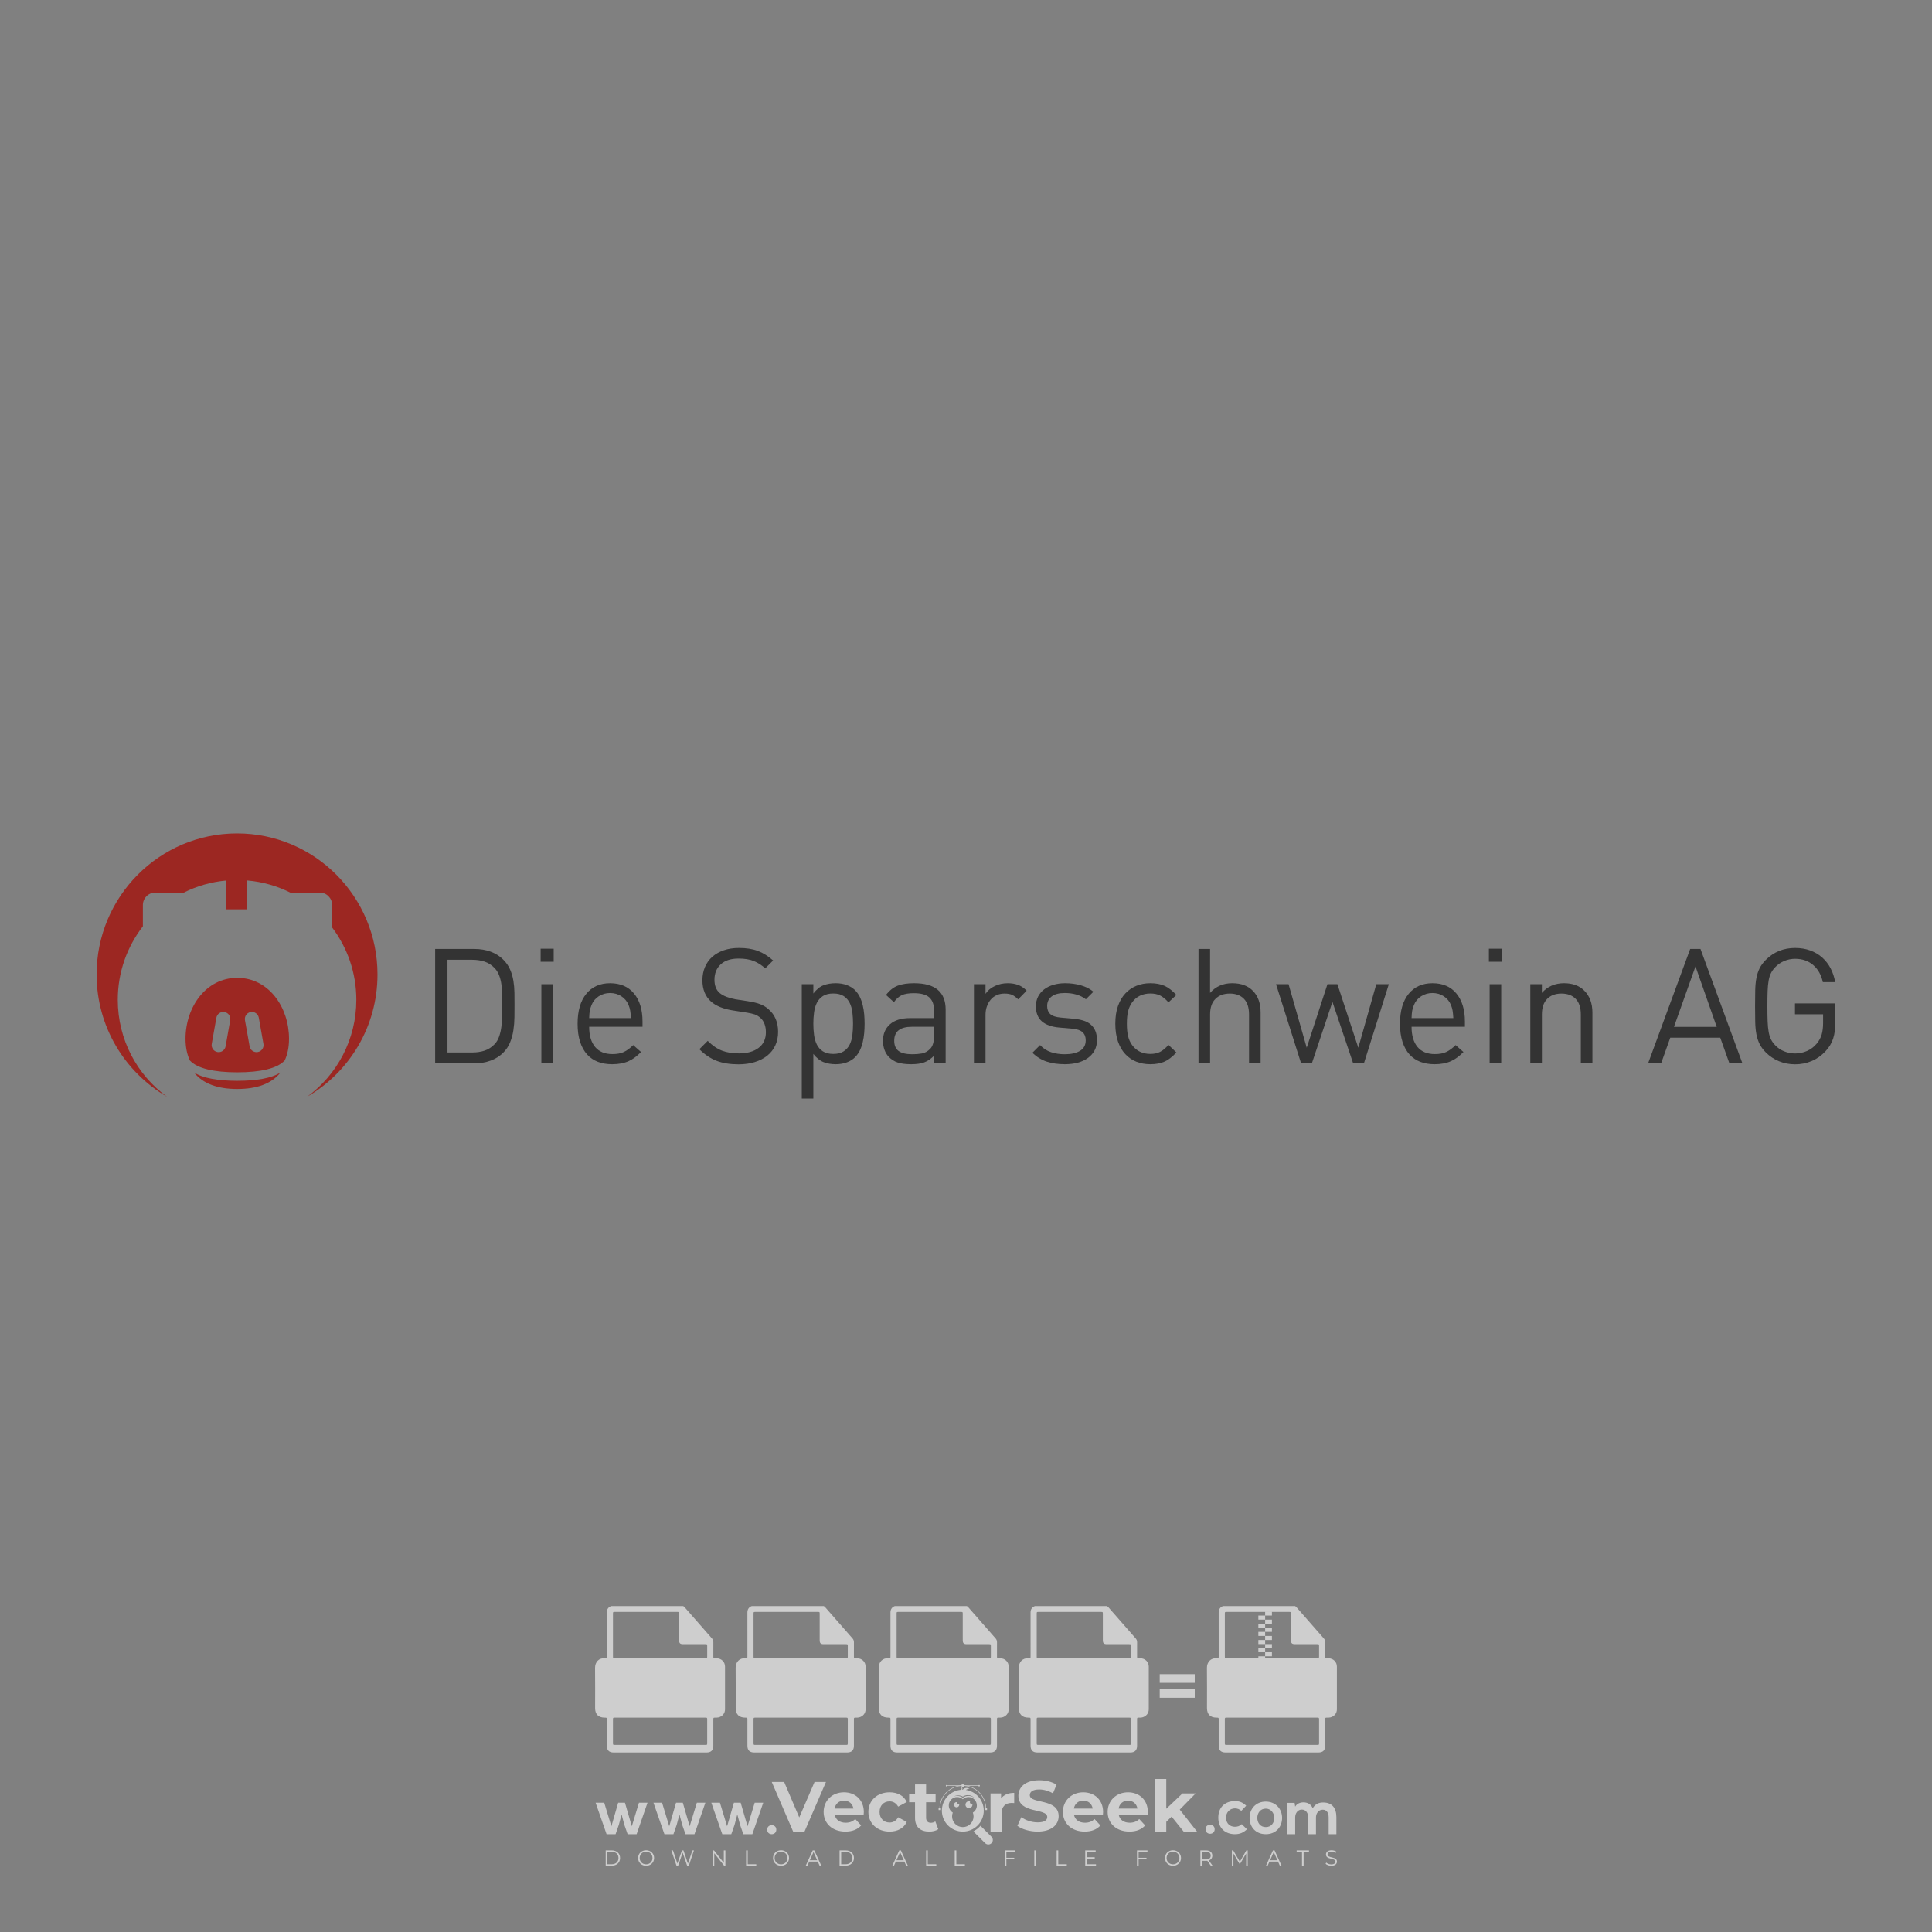 <?xml version="1.0" encoding="iso-8859-1"?>
<!-- Generator: Adobe Illustrator 27.0.0, SVG Export Plug-In . SVG Version: 6.00 Build 0)  -->
<svg version="1.1" id="Layer_1" xmlns="http://www.w3.org/2000/svg" xmlns:xlink="http://www.w3.org/1999/xlink" x="0px" y="0px"
	 viewBox="0 0 500 500" style="enable-background:new 0 0 500 500;" xml:space="preserve">
<rect x="0" y="0" width="500" height="500" fill="#808080" stroke="none"/>
<g id="watermark_1_">
	<g>
		<g id="watermark" style="opacity:0.61;">
			<g>
				<g>
					<g>
						<g>
							<polygon style="fill:#FFFFFF;" points="213.765,461.172 208.204,474.017 205.268,474.017 199.726,461.172 202.938,461.172 
								206.846,470.347 210.81,461.172 							"/>
						</g>
						<g>
							<path style="fill:#FFFFFF;" d="M223.507,469.741h-7.469c0.275,1.23,1.321,1.982,2.826,1.982c1.046,0,1.798-0.312,2.477-0.954
								l1.523,1.651c-0.917,1.046-2.294,1.597-4.074,1.597c-3.413,0-5.634-2.147-5.634-5.083c0-2.954,2.257-5.083,5.267-5.083
								c2.899,0,5.138,1.945,5.138,5.12C223.562,469.191,223.526,469.503,223.507,469.741 M216.002,468.071h4.863
								c-0.202-1.248-1.138-2.055-2.422-2.055C217.139,466.016,216.204,466.805,216.002,468.071"/>
						</g>
						<g>
							<path style="fill:#FFFFFF;" d="M224.735,468.934c0-2.973,2.294-5.083,5.505-5.083c2.074,0,3.707,0.899,4.423,2.514
								l-2.22,1.193c-0.532-0.936-1.321-1.358-2.221-1.358c-1.45,0-2.587,1.009-2.587,2.734c0,1.725,1.138,2.734,2.587,2.734
								c0.899,0,1.688-0.404,2.221-1.358l2.22,1.211c-0.716,1.578-2.349,2.495-4.423,2.495
								C227.029,474.017,224.735,471.907,224.735,468.934"/>
						</g>
						<g>
							<path style="fill:#FFFFFF;" d="M242.828,473.393c-0.587,0.422-1.45,0.624-2.331,0.624c-2.33,0-3.688-1.193-3.688-3.542
								v-4.055h-1.523v-2.202h1.523v-2.404h2.863v2.404h2.459v2.202h-2.459v4.019c0,0.844,0.458,1.303,1.229,1.303
								c0.422,0,0.844-0.128,1.156-0.367L242.828,473.393z"/>
						</g>
					</g>
					<g>
						<path style="fill:#FFFFFF;" d="M262.474,463.997v2.643c-0.238-0.018-0.422-0.037-0.642-0.037
							c-1.578,0-2.624,0.862-2.624,2.753v4.661h-2.863v-9.873h2.734v1.303C259.776,464.493,260.951,463.997,262.474,463.997"/>
					</g>
					<g>
						<path style="fill:#FFFFFF;" d="M263.299,472.53l1.009-2.239c1.083,0.789,2.697,1.339,4.239,1.339
							c1.762,0,2.477-0.587,2.477-1.376c0-2.404-7.469-0.752-7.469-5.524c0-2.184,1.762-4,5.413-4c1.615,0,3.267,0.385,4.459,1.138
							l-0.918,2.257c-1.193-0.679-2.422-1.009-3.56-1.009c-1.761,0-2.44,0.66-2.44,1.468c0,2.367,7.468,0.734,7.468,5.45
							c0,2.147-1.78,3.982-5.45,3.982C266.492,474.017,264.437,473.411,263.299,472.53"/>
					</g>
					<g>
						<path style="fill:#FFFFFF;" d="M285.428,469.741h-7.469c0.275,1.23,1.321,1.982,2.826,1.982c1.046,0,1.798-0.312,2.477-0.954
							l1.523,1.651c-0.918,1.046-2.294,1.597-4.074,1.597c-3.413,0-5.634-2.147-5.634-5.083c0-2.954,2.257-5.083,5.267-5.083
							c2.9,0,5.138,1.945,5.138,5.12C285.484,469.191,285.447,469.503,285.428,469.741 M277.923,468.071h4.863
							c-0.202-1.248-1.138-2.055-2.422-2.055C279.061,466.016,278.125,466.805,277.923,468.071"/>
					</g>
					<g>
						<path style="fill:#FFFFFF;" d="M297.007,469.741h-7.469c0.275,1.23,1.321,1.982,2.826,1.982c1.046,0,1.798-0.312,2.477-0.954
							l1.523,1.651c-0.918,1.046-2.294,1.597-4.074,1.597c-3.413,0-5.634-2.147-5.634-5.083c0-2.954,2.257-5.083,5.267-5.083
							c2.899,0,5.138,1.945,5.138,5.12C297.062,469.191,297.025,469.503,297.007,469.741 M289.501,468.071h4.863
							c-0.202-1.248-1.138-2.055-2.422-2.055C290.639,466.016,289.703,466.805,289.501,468.071"/>
					</g>
					<g>
						<polygon style="fill:#FFFFFF;" points="303.208,470.145 301.831,471.503 301.831,474.017 298.969,474.017 298.969,460.401 
							301.831,460.401 301.831,468.108 306.016,464.144 309.429,464.144 305.318,468.328 309.796,474.017 306.327,474.017 						"/>
					</g>
					<g>
						<path style="fill:#FFFFFF;" d="M256.601,475.359L256.601,475.359l-2.86-2.86c-0.435,0.508-0.953,0.943-1.534,1.284
							c-0.092,0.069-0.186,0.136-0.283,0.199l3.027,3.027c0.456,0.456,1.195,0.456,1.65,0
							C257.057,476.554,257.057,475.815,256.601,475.359"/>
					</g>
					<g>
						<path style="fill:#FFFFFF;" d="M249.984,463.244c0.221-0.173,0.495-0.281,0.797-0.281c0.042,0,0.083,0.002,0.124,0.006
							c-0.214-0.156-0.478-0.249-0.764-0.249c-0.395,0-0.744,0.18-0.981,0.458c-0.051,0-0.1,0.006-0.151,0.008
							c0.039-0.077,0.064-0.162,0.064-0.255c0-0.234-0.143-0.434-0.346-0.519c0.087,0.126,0.138,0.279,0.138,0.445
							c0,0.122-0.031,0.237-0.081,0.341c-2.811,0.201-5.03,2.539-5.03,5.4c0,2.993,2.426,5.42,5.42,5.42
							c2.993,0,5.42-2.426,5.42-5.42C254.595,465.879,252.593,463.635,249.984,463.244 M247.983,464.656
							c0.435,0,0.844,0.112,1.199,0.309c0.374-0.245,0.82-0.387,1.299-0.387c0.711,0,1.348,0.312,1.784,0.806
							c-0.435-0.379-1.004-0.61-1.627-0.61c-0.449,0-0.87,0.12-1.234,0.329c-0.079,0.046-0.156,0.096-0.229,0.15
							c-0.065-0.048-0.133-0.093-0.204-0.134c-0.369-0.219-0.8-0.344-1.26-0.344c-0.3,0-0.588,0.054-0.854,0.152
							C247.196,464.754,247.578,464.656,247.983,464.656 M251.772,469.098c0.115,0.305,0.181,0.634,0.181,0.979
							c0,1.534-1.244,2.777-2.778,2.777c-1.534,0-2.777-1.243-2.777-2.777c0-0.345,0.066-0.674,0.181-0.979
							c-0.62-0.382-1.035-1.064-1.035-1.846c0-1.197,0.971-2.168,2.168-2.168c0.565,0,1.078,0.218,1.463,0.572
							c0.386-0.354,0.899-0.572,1.464-0.572c1.197,0,2.168,0.971,2.168,2.168C252.807,468.034,252.392,468.716,251.772,469.098"/>
					</g>
					<g>
						<path style="fill:#FFFFFF;" d="M251.666,467.061c0,0.497-0.404,0.901-0.901,0.901c-0.497,0-0.901-0.404-0.901-0.901
							s0.404-0.901,0.901-0.901c0.101,0,0.197,0.017,0.287,0.047c-0.03,0.062-0.045,0.132-0.045,0.204
							c0,0.273,0.221,0.494,0.494,0.494c0.05,0,0.099-0.008,0.146-0.022C251.66,466.941,251.666,467,251.666,467.061"/>
					</g>
					<g>
						<path style="fill:#FFFFFF;" d="M248.255,467.061c0,0.376-0.305,0.681-0.681,0.681c-0.376,0-0.681-0.305-0.681-0.681
							s0.305-0.681,0.681-0.681c0.076,0,0.149,0.013,0.217,0.035c-0.023,0.047-0.034,0.1-0.034,0.155
							c0,0.206,0.167,0.374,0.374,0.374c0.038,0,0.075-0.006,0.11-0.017C248.25,466.97,248.255,467.015,248.255,467.061"/>
					</g>
					<g>
						<g>
							<g>
								<rect x="242.908" y="467.83" style="fill:#FFFFFF;" width="0.616" height="0.616"/>
							</g>
							<g>
								<rect x="254.827" y="467.83" style="fill:#FFFFFF;" width="0.616" height="0.616"/>
							</g>
							<g>
								<path style="fill:#FFFFFF;" d="M255.205,468.082h-0.14c0-3.248-2.642-5.89-5.89-5.89c-3.248,0-5.89,2.642-5.89,5.89h-0.14
									c0-1.611,0.627-3.125,1.766-4.264c1.139-1.139,2.653-1.766,4.264-1.766c1.611,0,3.125,0.627,4.264,1.766
									C254.578,464.957,255.205,466.471,255.205,468.082"/>
							</g>
						</g>
						<g>
							<rect x="248.868" y="461.814" style="fill:#FFFFFF;" width="0.616" height="0.616"/>
						</g>
						<g>
							<rect x="244.95" y="462.052" style="fill:#FFFFFF;" width="8.45" height="0.14"/>
						</g>
						<g>
							<path style="fill:#FFFFFF;" d="M245.174,462.15c0,0.108-0.088,0.196-0.196,0.196c-0.108,0-0.196-0.088-0.196-0.196
								c0-0.108,0.088-0.196,0.196-0.196C245.086,461.954,245.174,462.042,245.174,462.15"/>
						</g>
						<g>
							<path style="fill:#FFFFFF;" d="M253.596,462.15c0,0.108-0.088,0.196-0.196,0.196c-0.108,0-0.196-0.088-0.196-0.196
								c0-0.108,0.088-0.196,0.196-0.196C253.509,461.954,253.596,462.042,253.596,462.15"/>
						</g>
					</g>
				</g>
				<g>
					<path style="fill:#FFFFFF;" d="M314.356,473.409c0,1.559-2.364,1.559-2.364,0C311.993,471.851,314.356,471.851,314.356,473.409
						z"/>
				</g>
				<g>
					<g>
						<g>
							<path style="fill:#FFFFFF;" d="M161.739,466.549l1.772,6.088l1.855-6.088h2.215l-2.823,8.14h-2.33l-0.837-2.396l-0.722-2.708
								l-0.722,2.708l-0.837,2.396h-2.33l-2.839-8.14h2.231l1.855,6.088l1.756-6.088H161.739z"/>
						</g>
						<g>
							<path style="fill:#FFFFFF;" d="M176.713,466.549l1.772,6.088l1.855-6.088h2.215l-2.823,8.14h-2.33l-0.837-2.396l-0.722-2.708
								l-0.722,2.708l-0.837,2.396h-2.33l-2.839-8.14h2.231l1.855,6.088l1.756-6.088H176.713z"/>
						</g>
						<g>
							<path style="fill:#FFFFFF;" d="M191.687,466.549l1.772,6.088l1.855-6.088h2.215l-2.823,8.14h-2.33l-0.837-2.396l-0.722-2.708
								l-0.722,2.708l-0.837,2.396h-2.33l-2.839-8.14h2.231l1.855,6.088l1.756-6.088H191.687z"/>
						</g>
					</g>
					<g>
						<path style="fill:#FFFFFF;" d="M200.908,473.52c0,1.559-2.364,1.559-2.364,0C198.545,471.962,200.908,471.962,200.908,473.52z
							"/>
					</g>
					<g>
						<path style="fill:#FFFFFF;" d="M322.71,473.409c-0.935,0.919-1.919,1.28-3.117,1.28c-2.346,0-4.3-1.411-4.3-4.282
							s1.953-4.284,4.3-4.284c1.149,0,2.035,0.329,2.921,1.199l-1.264,1.329c-0.476-0.428-1.066-0.64-1.623-0.64
							c-1.346,0-2.33,0.985-2.33,2.396c0,1.542,1.05,2.362,2.297,2.362c0.64,0,1.28-0.18,1.772-0.672L322.71,473.409z"/>
					</g>
					<g>
						<path style="fill:#FFFFFF;" d="M331.805,470.472c0,2.33-1.591,4.217-4.217,4.217c-2.626,0-4.201-1.887-4.201-4.217
							c0-2.314,1.609-4.217,4.185-4.217C330.149,466.255,331.805,468.158,331.805,470.472z M325.389,470.472
							c0,1.231,0.739,2.38,2.199,2.38c1.46,0,2.199-1.149,2.199-2.38c0-1.215-0.854-2.396-2.199-2.396
							C326.144,468.077,325.389,469.258,325.389,470.472z"/>
					</g>
					<g>
						<path style="fill:#FFFFFF;" d="M338.572,474.689v-4.332c0-1.068-0.559-2.035-1.658-2.035c-1.082,0-1.722,0.967-1.722,2.035
							v4.332h-2.003v-8.107h1.855l0.148,0.985c0.426-0.82,1.362-1.116,2.133-1.116c0.969,0,1.937,0.394,2.396,1.51
							c0.723-1.149,1.658-1.478,2.708-1.478c2.297,0,3.43,1.412,3.43,3.84v4.365h-2.003v-4.365c0-1.066-0.442-1.97-1.526-1.97
							c-1.082,0-1.756,0.935-1.756,2.003v4.332H338.572z"/>
					</g>
				</g>
			</g>
		</g>
		<g style="opacity:0.61;">
			<g>
				<g>
					<path style="fill:#FFFFFF;" d="M345.988,431.299c-0.006-1.224-0.959-2.121-2.189-2.14c-0.924-0.014-0.832,0.12-0.834-0.867
						c-0.003-1.097-0.007-2.194,0.003-3.292c0.003-0.379-0.112-0.691-0.362-0.976c-2.342-2.668-4.678-5.342-7.019-8.011
						c-0.12-0.137-0.275-0.244-0.414-0.366c-6.214,0-12.427,0-18.641,0c-0.794,0.293-1.14,0.868-1.138,1.709
						c0.01,3.748,0.004,7.496,0.004,11.243c0,0.556-0.003,0.589-0.55,0.551c-1.497-0.102-2.516,0.986-2.497,2.492
						c0.044,3.476,0.013,6.953,0.014,10.429c0.001,1.58,0.867,2.443,2.45,2.449c0.582,0.002,0.582,0.002,0.582,0.6
						c0,2.219-0.001,4.438,0.001,6.657c0.001,1.192,0.58,1.771,1.768,1.771c8.013,0.001,16.027,0.001,24.04,0
						c1.168,0,1.755-0.583,1.757-1.745c0.002-2.256,0-4.512,0.001-6.768c0-0.512,0.002-0.511,0.52-0.515
						c0.271-0.002,0.541,0.008,0.809-0.058c0.996-0.246,1.69-1.044,1.694-2.069C346.003,438.696,346.005,434.997,345.988,431.299z
						 M317.537,417.162c5.337,0,10.674,0,16.01,0c0.548,0,0.554,0.007,0.554,0.561c0.001,2.243-0.001,4.486,0.001,6.73
						c0.001,0.811,0.249,1.059,1.06,1.059c1.91,0.001,3.821,0,5.731,0.001c0.458,0,0.479,0.021,0.481,0.483
						c0.003,0.887,0.002,1.775,0,2.662c-0.001,0.477-0.024,0.498-0.504,0.499c-3.895,0.001-7.79,0-11.684,0
						c-3.882,0-7.765,0-11.647,0c-0.55,0-0.552-0.001-0.552-0.561c-0.001-3.624-0.001-7.247,0-10.871
						C316.987,417.166,316.991,417.162,317.537,417.162z M340.822,451.579c-3.883,0.001-7.766,0-11.65,0c-3.871,0-7.742,0-11.613,0
						c-0.572,0-0.574-0.002-0.574-0.579c-0.001-1.997-0.001-3.994,0.001-5.991c0-0.464,0.023-0.486,0.478-0.487
						c7.803-0.001,15.607-0.001,23.41,0c0.478,0,0.499,0.02,0.499,0.503c0.002,1.997,0.001,3.994,0,5.991
						C341.375,451.574,341.37,451.579,340.822,451.579z"/>
				</g>
				<g>
					<g>
						<rect x="327.418" y="417.053" style="fill:#FFFFFF;" width="1.757" height="1.054"/>
					</g>
					<g>
						<rect x="325.662" y="418.107" style="fill:#FFFFFF;" width="1.757" height="1.054"/>
					</g>
					<g>
						<rect x="327.418" y="419.161" style="fill:#FFFFFF;" width="1.757" height="1.054"/>
					</g>
					<g>
						<rect x="325.662" y="420.215" style="fill:#FFFFFF;" width="1.757" height="1.054"/>
					</g>
					<g>
						<rect x="327.418" y="421.269" style="fill:#FFFFFF;" width="1.757" height="1.054"/>
					</g>
					<g>
						<rect x="325.662" y="422.323" style="fill:#FFFFFF;" width="1.757" height="1.054"/>
					</g>
					<g>
						<rect x="327.418" y="423.378" style="fill:#FFFFFF;" width="1.757" height="1.054"/>
					</g>
					<g>
						<rect x="325.662" y="424.432" style="fill:#FFFFFF;" width="1.757" height="1.054"/>
					</g>
					<g>
						<rect x="327.418" y="425.486" style="fill:#FFFFFF;" width="1.757" height="1.054"/>
					</g>
					<g>
						<rect x="325.662" y="426.54" style="fill:#FFFFFF;" width="1.757" height="1.054"/>
					</g>
					<g>
						<rect x="327.418" y="427.594" style="fill:#FFFFFF;" width="1.757" height="1.054"/>
					</g>
					<g>
						<rect x="325.662" y="428.648" style="fill:#FFFFFF;" width="1.757" height="1.054"/>
					</g>
				</g>
			</g>
			<g>
				<path style="fill:#FFFFFF;" d="M187.637,431.299c-0.006-1.224-0.959-2.121-2.189-2.14c-0.924-0.014-0.832,0.12-0.834-0.867
					c-0.003-1.097-0.007-2.194,0.003-3.292c0.003-0.379-0.112-0.691-0.362-0.976c-2.342-2.668-4.678-5.342-7.019-8.011
					c-0.12-0.137-0.275-0.244-0.414-0.366c-6.214,0-12.427,0-18.641,0c-0.794,0.293-1.14,0.868-1.138,1.709
					c0.01,3.748,0.004,7.496,0.004,11.243c0,0.556-0.003,0.589-0.55,0.551c-1.497-0.102-2.516,0.986-2.497,2.492
					c0.044,3.476,0.013,6.953,0.014,10.429c0.001,1.58,0.867,2.443,2.45,2.449c0.582,0.002,0.582,0.002,0.582,0.6
					c0,2.219-0.001,4.438,0.001,6.657c0.001,1.192,0.58,1.771,1.768,1.771c8.013,0.001,16.027,0.001,24.04,0
					c1.168,0,1.755-0.583,1.757-1.745c0.002-2.256,0-4.512,0.001-6.768c0-0.512,0.002-0.511,0.52-0.515
					c0.271-0.002,0.541,0.008,0.809-0.058c0.996-0.246,1.69-1.044,1.694-2.069C187.652,438.696,187.655,434.997,187.637,431.299z
					 M159.187,417.162c5.337,0,10.674,0,16.01,0c0.548,0,0.554,0.007,0.554,0.561c0.001,2.243-0.001,4.486,0.001,6.73
					c0.001,0.811,0.249,1.059,1.06,1.059c1.91,0.001,3.821,0,5.731,0.001c0.458,0,0.479,0.021,0.481,0.483
					c0.003,0.887,0.002,1.775,0,2.662c-0.001,0.477-0.024,0.498-0.504,0.499c-3.895,0.001-7.79,0-11.684,0
					c-3.882,0-7.765,0-11.647,0c-0.55,0-0.552-0.001-0.552-0.561c-0.001-3.624-0.001-7.247,0-10.871
					C158.636,417.166,158.64,417.162,159.187,417.162z M182.472,451.579c-3.883,0.001-7.766,0-11.65,0c-3.871,0-7.742,0-11.613,0
					c-0.572,0-0.574-0.002-0.574-0.579c-0.001-1.997-0.001-3.994,0.001-5.991c0-0.464,0.023-0.486,0.478-0.487
					c7.803-0.001,15.607-0.001,23.41,0c0.478,0,0.499,0.02,0.499,0.503c0.002,1.997,0.001,3.994,0,5.991
					C183.024,451.574,183.019,451.579,182.472,451.579z"/>
			</g>
			<g>
				<path style="fill:#FFFFFF;" d="M159.779,440.669v-7.897h2.779c0.375,0,0.726,0.061,1.053,0.182
					c0.327,0.121,0.612,0.292,0.855,0.513c0.242,0.221,0.434,0.483,0.573,0.789c0.14,0.305,0.21,0.642,0.21,1.009
					c0,0.375-0.07,0.715-0.21,1.02c-0.14,0.305-0.331,0.568-0.573,0.789c-0.243,0.221-0.528,0.392-0.855,0.513
					c-0.327,0.121-0.678,0.182-1.053,0.182h-1.29v2.901H159.779z M162.58,436.356c0.39,0,0.684-0.111,0.882-0.331
					c0.199-0.22,0.298-0.474,0.298-0.761c0-0.14-0.024-0.276-0.072-0.408c-0.048-0.132-0.121-0.248-0.221-0.347
					c-0.099-0.099-0.223-0.178-0.37-0.237c-0.147-0.059-0.32-0.089-0.518-0.089h-1.312v2.173H162.58z"/>
				<path style="fill:#FFFFFF;" d="M166.308,432.771h1.731l3.177,5.294h0.088l-0.088-1.522v-3.772h1.478v7.897h-1.566l-3.353-5.592
					h-0.088l0.088,1.522v4.07h-1.467V432.771z"/>
				<path style="fill:#FFFFFF;" d="M177.922,436.334h3.872c0.022,0.089,0.04,0.195,0.055,0.32c0.014,0.125,0.022,0.25,0.022,0.375
					c0,0.507-0.077,0.985-0.231,1.434c-0.154,0.449-0.397,0.849-0.728,1.202c-0.353,0.375-0.776,0.666-1.268,0.871
					c-0.493,0.206-1.055,0.309-1.688,0.309c-0.574,0-1.114-0.103-1.622-0.309c-0.507-0.206-0.948-0.492-1.323-0.86
					c-0.375-0.367-0.673-0.803-0.894-1.307c-0.221-0.504-0.331-1.053-0.331-1.649c0-0.595,0.11-1.145,0.331-1.649
					c0.221-0.504,0.518-0.939,0.894-1.307c0.375-0.367,0.816-0.654,1.323-0.86c0.507-0.206,1.048-0.309,1.622-0.309
					c0.64,0,1.211,0.11,1.715,0.331c0.504,0.221,0.935,0.526,1.296,0.915l-1.025,1.004c-0.258-0.272-0.544-0.48-0.861-0.623
					c-0.316-0.143-0.695-0.215-1.136-0.215c-0.361,0-0.703,0.065-1.026,0.193c-0.324,0.129-0.607,0.311-0.85,0.546
					c-0.242,0.235-0.436,0.52-0.579,0.855c-0.143,0.335-0.215,0.708-0.215,1.119c0,0.412,0.072,0.785,0.215,1.12
					c0.143,0.335,0.338,0.62,0.584,0.855c0.246,0.235,0.531,0.418,0.855,0.546c0.323,0.129,0.669,0.193,1.037,0.193
					c0.419,0,0.773-0.061,1.064-0.182c0.29-0.121,0.538-0.278,0.744-0.469c0.148-0.132,0.275-0.3,0.381-0.502
					c0.106-0.202,0.189-0.428,0.248-0.678h-2.482V436.334z"/>
			</g>
			<g>
				<path style="fill:#FFFFFF;" d="M224.019,431.299c-0.006-1.224-0.959-2.121-2.189-2.14c-0.924-0.014-0.832,0.12-0.834-0.867
					c-0.003-1.097-0.007-2.194,0.003-3.292c0.003-0.379-0.112-0.691-0.362-0.976c-2.342-2.668-4.678-5.342-7.019-8.011
					c-0.12-0.137-0.275-0.244-0.414-0.366c-6.214,0-12.427,0-18.641,0c-0.794,0.293-1.14,0.868-1.138,1.709
					c0.01,3.748,0.004,7.496,0.004,11.243c0,0.556-0.003,0.589-0.55,0.551c-1.497-0.102-2.516,0.986-2.497,2.492
					c0.044,3.476,0.013,6.953,0.014,10.429c0.001,1.58,0.867,2.443,2.45,2.449c0.582,0.002,0.582,0.002,0.582,0.6
					c0,2.219-0.001,4.438,0.001,6.657c0.001,1.192,0.58,1.771,1.768,1.771c8.013,0.001,16.027,0.001,24.04,0
					c1.168,0,1.755-0.583,1.757-1.745c0.002-2.256,0-4.512,0.001-6.768c0-0.512,0.002-0.511,0.52-0.515
					c0.271-0.002,0.541,0.008,0.809-0.058c0.997-0.246,1.69-1.044,1.694-2.069C224.034,438.696,224.036,434.997,224.019,431.299z
					 M195.568,417.162c5.337,0,10.674,0,16.01,0c0.548,0,0.554,0.007,0.554,0.561c0.001,2.243-0.001,4.486,0.001,6.73
					c0.001,0.811,0.249,1.059,1.06,1.059c1.91,0.001,3.821,0,5.731,0.001c0.458,0,0.479,0.021,0.481,0.483
					c0.003,0.887,0.002,1.775,0,2.662c-0.001,0.477-0.024,0.498-0.504,0.499c-3.895,0.001-7.79,0-11.684,0
					c-3.882,0-7.765,0-11.647,0c-0.55,0-0.552-0.001-0.552-0.561c-0.001-3.624-0.001-7.247,0-10.871
					C195.018,417.166,195.022,417.162,195.568,417.162z M218.854,451.579c-3.883,0.001-7.766,0-11.65,0c-3.871,0-7.742,0-11.613,0
					c-0.572,0-0.574-0.002-0.574-0.579c-0.001-1.997-0.001-3.994,0.001-5.991c0-0.464,0.023-0.486,0.478-0.487
					c7.803-0.001,15.607-0.001,23.41,0c0.478,0,0.499,0.02,0.499,0.503c0.002,1.997,0.001,3.994,0,5.991
					C219.406,451.574,219.401,451.579,218.854,451.579z"/>
			</g>
			<g>
				<path style="fill:#FFFFFF;" d="M205.111,432.771h1.699l2.967,7.897h-1.644l-0.651-1.886h-3.044l-0.651,1.886h-1.643
					L205.111,432.771z M206.997,437.415l-0.706-1.974l-0.287-0.96h-0.088l-0.287,0.96l-0.706,1.974H206.997z"/>
				<path style="fill:#FFFFFF;" d="M211.331,434.536c-0.125,0-0.245-0.024-0.359-0.072c-0.114-0.048-0.213-0.114-0.298-0.199
					c-0.084-0.084-0.151-0.182-0.198-0.292c-0.048-0.11-0.072-0.232-0.072-0.364s0.024-0.254,0.072-0.364
					c0.048-0.11,0.114-0.208,0.198-0.292c0.084-0.084,0.184-0.151,0.298-0.198c0.114-0.048,0.233-0.072,0.359-0.072
					c0.257,0,0.478,0.09,0.662,0.27c0.184,0.181,0.276,0.399,0.276,0.656s-0.092,0.476-0.276,0.656
					C211.809,434.446,211.589,434.536,211.331,434.536z M210.615,440.669v-5.404h1.445v5.404H210.615z"/>
			</g>
			<g>
				<path style="fill:#FFFFFF;" d="M261.044,431.299c-0.006-1.224-0.959-2.121-2.189-2.14c-0.924-0.014-0.832,0.12-0.834-0.867
					c-0.003-1.097-0.007-2.194,0.003-3.292c0.003-0.379-0.112-0.691-0.362-0.976c-2.342-2.668-4.678-5.342-7.019-8.011
					c-0.12-0.137-0.275-0.244-0.414-0.366c-6.214,0-12.427,0-18.641,0c-0.794,0.293-1.14,0.868-1.138,1.709
					c0.01,3.748,0.004,7.496,0.004,11.243c0,0.556-0.003,0.589-0.55,0.551c-1.497-0.102-2.516,0.986-2.497,2.492
					c0.044,3.476,0.013,6.953,0.014,10.429c0.001,1.58,0.867,2.443,2.45,2.449c0.582,0.002,0.582,0.002,0.582,0.6
					c0,2.219-0.001,4.438,0.001,6.657c0.001,1.192,0.58,1.771,1.768,1.771c8.013,0.001,16.027,0.001,24.04,0
					c1.168,0,1.755-0.583,1.757-1.745c0.002-2.256,0-4.512,0.001-6.768c0-0.512,0.002-0.511,0.52-0.515
					c0.271-0.002,0.541,0.008,0.809-0.058c0.996-0.246,1.69-1.044,1.694-2.069C261.059,438.696,261.061,434.997,261.044,431.299z
					 M232.593,417.162c5.337,0,10.674,0,16.01,0c0.548,0,0.554,0.007,0.554,0.561c0.001,2.243-0.001,4.486,0.001,6.73
					c0.001,0.811,0.249,1.059,1.06,1.059c1.91,0.001,3.821,0,5.731,0.001c0.458,0,0.479,0.021,0.481,0.483
					c0.003,0.887,0.002,1.775,0,2.662c-0.001,0.477-0.024,0.498-0.504,0.499c-3.895,0.001-7.79,0-11.684,0
					c-3.882,0-7.765,0-11.647,0c-0.55,0-0.552-0.001-0.552-0.561c-0.001-3.624-0.001-7.247,0-10.871
					C232.042,417.166,232.047,417.162,232.593,417.162z M255.878,451.579c-3.883,0.001-7.766,0-11.65,0c-3.871,0-7.742,0-11.613,0
					c-0.572,0-0.574-0.002-0.574-0.579c-0.001-1.997-0.001-3.994,0.001-5.991c0-0.464,0.023-0.486,0.478-0.487
					c7.803-0.001,15.607-0.001,23.41,0c0.478,0,0.499,0.02,0.499,0.503c0.002,1.997,0.001,3.994,0,5.991
					C256.431,451.574,256.426,451.579,255.878,451.579z"/>
			</g>
			<g>
				<path style="fill:#FFFFFF;" d="M236.361,440.845c-0.338,0-0.662-0.048-0.971-0.143c-0.309-0.095-0.592-0.239-0.849-0.43
					c-0.257-0.191-0.481-0.425-0.673-0.7c-0.191-0.276-0.342-0.597-0.452-0.965l1.401-0.551c0.103,0.397,0.283,0.726,0.54,0.987
					c0.257,0.261,0.596,0.392,1.015,0.392c0.154,0,0.303-0.02,0.447-0.061c0.143-0.04,0.272-0.099,0.386-0.176
					s0.204-0.175,0.27-0.292c0.066-0.118,0.099-0.254,0.099-0.408c0-0.147-0.026-0.279-0.077-0.397
					c-0.051-0.117-0.138-0.227-0.259-0.331c-0.121-0.103-0.28-0.202-0.475-0.298c-0.195-0.095-0.435-0.195-0.722-0.298l-0.485-0.176
					c-0.213-0.073-0.429-0.173-0.645-0.298c-0.217-0.125-0.413-0.276-0.59-0.452c-0.177-0.176-0.322-0.384-0.436-0.623
					c-0.114-0.239-0.171-0.509-0.171-0.81c0-0.309,0.06-0.597,0.182-0.866c0.121-0.268,0.294-0.503,0.518-0.706
					c0.224-0.202,0.492-0.36,0.805-0.474s0.66-0.171,1.042-0.171c0.397,0,0.74,0.053,1.031,0.16
					c0.291,0.107,0.537,0.243,0.739,0.408c0.202,0.165,0.366,0.348,0.491,0.546c0.125,0.199,0.217,0.386,0.276,0.563l-1.312,0.551
					c-0.074-0.221-0.208-0.419-0.402-0.596c-0.195-0.176-0.462-0.265-0.8-0.265c-0.324,0-0.592,0.075-0.805,0.226
					c-0.213,0.151-0.32,0.348-0.32,0.59c0,0.235,0.103,0.436,0.309,0.601c0.206,0.165,0.533,0.325,0.982,0.48l0.497,0.165
					c0.316,0.111,0.605,0.237,0.866,0.381c0.261,0.143,0.485,0.314,0.673,0.513c0.187,0.199,0.331,0.425,0.43,0.678
					c0.1,0.254,0.149,0.546,0.149,0.877c0,0.412-0.083,0.767-0.248,1.064c-0.165,0.298-0.377,0.542-0.634,0.734
					c-0.258,0.191-0.548,0.335-0.872,0.43C236.986,440.797,236.67,440.845,236.361,440.845z"/>
				<path style="fill:#FFFFFF;" d="M239.516,432.771h1.61l1.633,4.754l0.287,1.015h0.088l0.309-1.015l1.699-4.754h1.61l-2.879,7.897
					h-1.566L239.516,432.771z"/>
				<path style="fill:#FFFFFF;" d="M251.097,436.334h3.871c0.022,0.089,0.04,0.195,0.055,0.32c0.015,0.125,0.023,0.25,0.023,0.375
					c0,0.507-0.078,0.985-0.232,1.434c-0.154,0.449-0.397,0.849-0.728,1.202c-0.353,0.375-0.775,0.666-1.268,0.871
					c-0.493,0.206-1.055,0.309-1.688,0.309c-0.574,0-1.114-0.103-1.621-0.309c-0.507-0.206-0.949-0.492-1.324-0.86
					c-0.375-0.367-0.673-0.803-0.894-1.307c-0.22-0.504-0.331-1.053-0.331-1.649c0-0.595,0.11-1.145,0.331-1.649
					c0.221-0.504,0.518-0.939,0.894-1.307c0.375-0.367,0.816-0.654,1.324-0.86c0.507-0.206,1.047-0.309,1.621-0.309
					c0.64,0,1.211,0.11,1.715,0.331c0.504,0.221,0.936,0.526,1.296,0.915l-1.026,1.004c-0.257-0.272-0.544-0.48-0.861-0.623
					c-0.316-0.143-0.694-0.215-1.136-0.215c-0.36,0-0.702,0.065-1.026,0.193c-0.323,0.129-0.607,0.311-0.849,0.546
					c-0.243,0.235-0.436,0.52-0.579,0.855c-0.143,0.335-0.215,0.708-0.215,1.119c0,0.412,0.072,0.785,0.215,1.12
					c0.143,0.335,0.338,0.62,0.585,0.855c0.246,0.235,0.531,0.418,0.854,0.546c0.324,0.129,0.669,0.193,1.037,0.193
					c0.419,0,0.774-0.061,1.064-0.182c0.29-0.121,0.539-0.278,0.745-0.469c0.147-0.132,0.274-0.3,0.38-0.502
					c0.107-0.202,0.189-0.428,0.248-0.678h-2.482V436.334z"/>
			</g>
			<g>
				<path style="fill:#FFFFFF;" d="M297.3,431.299c-0.006-1.224-0.959-2.121-2.189-2.14c-0.924-0.014-0.832,0.12-0.834-0.867
					c-0.003-1.097-0.007-2.194,0.003-3.292c0.003-0.379-0.112-0.691-0.362-0.976c-2.342-2.668-4.678-5.342-7.019-8.011
					c-0.12-0.137-0.275-0.244-0.414-0.366c-6.214,0-12.427,0-18.641,0c-0.794,0.293-1.14,0.868-1.138,1.709
					c0.01,3.748,0.004,7.496,0.004,11.243c0,0.556-0.003,0.589-0.55,0.551c-1.497-0.102-2.516,0.986-2.497,2.492
					c0.044,3.476,0.013,6.953,0.014,10.429c0.001,1.58,0.867,2.443,2.45,2.449c0.582,0.002,0.582,0.002,0.582,0.6
					c0,2.219-0.001,4.438,0.001,6.657c0.001,1.192,0.58,1.771,1.768,1.771c8.013,0.001,16.027,0.001,24.04,0
					c1.168,0,1.755-0.583,1.757-1.745c0.002-2.256,0-4.512,0.001-6.768c0-0.512,0.002-0.511,0.52-0.515
					c0.271-0.002,0.541,0.008,0.809-0.058c0.996-0.246,1.69-1.044,1.694-2.069C297.315,438.696,297.318,434.997,297.3,431.299z
					 M268.85,417.162c5.337,0,10.674,0,16.01,0c0.548,0,0.554,0.007,0.554,0.561c0.001,2.243-0.001,4.486,0.001,6.73
					c0.001,0.811,0.249,1.059,1.06,1.059c1.91,0.001,3.821,0,5.731,0.001c0.458,0,0.479,0.021,0.481,0.483
					c0.003,0.887,0.002,1.775,0,2.662c-0.001,0.477-0.024,0.498-0.504,0.499c-3.895,0.001-7.79,0-11.684,0
					c-3.882,0-7.765,0-11.647,0c-0.55,0-0.552-0.001-0.552-0.561c-0.001-3.624-0.001-7.247,0-10.871
					C268.299,417.166,268.303,417.162,268.85,417.162z M292.135,451.579c-3.883,0.001-7.766,0-11.65,0c-3.871,0-7.742,0-11.613,0
					c-0.572,0-0.574-0.002-0.574-0.579c-0.001-1.997-0.001-3.994,0.001-5.991c0-0.464,0.023-0.486,0.478-0.487
					c7.803-0.001,15.607-0.001,23.41,0c0.478,0,0.499,0.02,0.499,0.503c0.001,1.997,0.001,3.994,0,5.991
					C292.687,451.574,292.682,451.579,292.135,451.579z"/>
			</g>
			<g>
				<path style="fill:#FFFFFF;" d="M272.966,434.183v1.831h3.165v1.412h-3.165v1.831h3.518v1.412h-5.007v-7.897h5.007v1.412H272.966
					z"/>
				<path style="fill:#FFFFFF;" d="M277.852,440.669v-7.897h2.779c0.375,0,0.726,0.061,1.053,0.182
					c0.327,0.121,0.612,0.292,0.855,0.513c0.243,0.221,0.434,0.483,0.574,0.789c0.14,0.305,0.209,0.642,0.209,1.009
					c0,0.375-0.07,0.715-0.209,1.02c-0.14,0.305-0.331,0.568-0.574,0.789c-0.243,0.221-0.528,0.392-0.855,0.513
					c-0.327,0.121-0.678,0.182-1.053,0.182h-1.29v2.901H277.852z M280.653,436.356c0.389,0,0.684-0.111,0.882-0.331
					c0.199-0.22,0.298-0.474,0.298-0.761c0-0.14-0.024-0.276-0.072-0.408c-0.048-0.132-0.121-0.248-0.221-0.347
					c-0.099-0.099-0.222-0.178-0.37-0.237c-0.147-0.059-0.32-0.089-0.518-0.089h-1.312v2.173H280.653z"/>
				<path style="fill:#FFFFFF;" d="M286.797,440.845c-0.338,0-0.662-0.048-0.971-0.143c-0.309-0.095-0.592-0.239-0.849-0.43
					c-0.257-0.191-0.482-0.425-0.673-0.7c-0.191-0.276-0.342-0.597-0.452-0.965l1.401-0.551c0.103,0.397,0.283,0.726,0.541,0.987
					c0.257,0.261,0.595,0.392,1.015,0.392c0.154,0,0.303-0.02,0.447-0.061c0.143-0.04,0.272-0.099,0.386-0.176
					c0.114-0.077,0.204-0.175,0.27-0.292c0.066-0.118,0.1-0.254,0.1-0.408c0-0.147-0.026-0.279-0.077-0.397
					c-0.051-0.117-0.138-0.227-0.259-0.331c-0.121-0.103-0.279-0.202-0.474-0.298c-0.195-0.095-0.436-0.195-0.723-0.298
					l-0.485-0.176c-0.213-0.073-0.428-0.173-0.645-0.298c-0.217-0.125-0.414-0.276-0.59-0.452c-0.176-0.176-0.322-0.384-0.436-0.623
					c-0.114-0.239-0.171-0.509-0.171-0.81c0-0.309,0.061-0.597,0.182-0.866c0.121-0.268,0.294-0.503,0.518-0.706
					c0.224-0.202,0.493-0.36,0.805-0.474c0.312-0.114,0.66-0.171,1.042-0.171c0.397,0,0.741,0.053,1.031,0.16
					c0.29,0.107,0.537,0.243,0.739,0.408c0.202,0.165,0.365,0.348,0.491,0.546c0.125,0.199,0.217,0.386,0.276,0.563l-1.312,0.551
					c-0.074-0.221-0.208-0.419-0.403-0.596c-0.195-0.176-0.462-0.265-0.799-0.265c-0.324,0-0.592,0.075-0.805,0.226
					c-0.213,0.151-0.32,0.348-0.32,0.59c0,0.235,0.103,0.436,0.309,0.601c0.206,0.165,0.533,0.325,0.982,0.48l0.496,0.165
					c0.316,0.111,0.605,0.237,0.866,0.381c0.261,0.143,0.485,0.314,0.673,0.513c0.187,0.199,0.331,0.425,0.43,0.678
					c0.099,0.254,0.149,0.546,0.149,0.877c0,0.412-0.083,0.767-0.248,1.064c-0.165,0.298-0.377,0.542-0.634,0.734
					c-0.258,0.191-0.548,0.335-0.872,0.43C287.422,440.797,287.105,440.845,286.797,440.845z"/>
			</g>
			<g>
				<path style="fill:#FFFFFF;" d="M321.394,439.168l4.004-4.985h-3.827v-1.412h5.559v1.5l-3.96,4.985h4.004v1.412h-5.779V439.168z"
					/>
				<path style="fill:#FFFFFF;" d="M328.409,432.771h1.489v7.897h-1.489V432.771z"/>
				<path style="fill:#FFFFFF;" d="M331.486,440.669v-7.897h2.779c0.375,0,0.726,0.061,1.053,0.182
					c0.327,0.121,0.612,0.292,0.855,0.513s0.434,0.483,0.574,0.789c0.14,0.305,0.209,0.642,0.209,1.009
					c0,0.375-0.07,0.715-0.209,1.02c-0.14,0.305-0.331,0.568-0.574,0.789c-0.243,0.221-0.528,0.392-0.855,0.513
					c-0.327,0.121-0.678,0.182-1.053,0.182h-1.29v2.901H331.486z M334.288,436.356c0.389,0,0.684-0.111,0.882-0.331
					c0.199-0.22,0.298-0.474,0.298-0.761c0-0.14-0.024-0.276-0.072-0.408c-0.048-0.132-0.121-0.248-0.221-0.347
					c-0.099-0.099-0.222-0.178-0.37-0.237c-0.147-0.059-0.32-0.089-0.518-0.089h-1.312v2.173H334.288z"/>
			</g>
		</g>
		<g style="opacity:0.61;">
			<path style="fill:#FFFFFF;" d="M300.133,433.27h9.067v2.242h-9.067V433.27z M300.133,437.136h9.067v2.243h-9.067V437.136z"/>
		</g>
	</g>
	<g style="opacity:0.61;">
		<path style="fill:#FFFFFF;" d="M156.756,478.878h1.607c1.263,0,2.114,0.812,2.114,1.974c0,1.161-0.851,1.973-2.114,1.973h-1.607
			V478.878z M158.34,482.464c1.049,0,1.725-0.665,1.725-1.612c0-0.947-0.677-1.613-1.725-1.613h-1.167v3.225H158.34z"/>
		<path style="fill:#FFFFFF;" d="M165.139,480.851c0-1.15,0.879-2.007,2.075-2.007c1.184,0,2.069,0.851,2.069,2.007
			c0,1.156-0.885,2.007-2.069,2.007C166.019,482.858,165.139,482.002,165.139,480.851z M168.866,480.851
			c0-0.942-0.705-1.635-1.652-1.635c-0.953,0-1.663,0.693-1.663,1.635c0,0.941,0.71,1.635,1.663,1.635
			C168.162,482.486,168.866,481.793,168.866,480.851z"/>
		<path style="fill:#FFFFFF;" d="M179.596,478.878l-1.331,3.947h-0.44l-1.156-3.366l-1.161,3.366h-0.434l-1.331-3.947h0.429
			l1.139,3.394l1.178-3.394h0.389l1.161,3.411l1.156-3.411H179.596z"/>
		<path style="fill:#FFFFFF;" d="M187.731,478.878v3.947h-0.344l-2.537-3.202v3.202h-0.417v-3.947h0.344l2.543,3.203v-3.203H187.731
			z"/>
		<path style="fill:#FFFFFF;" d="M193.093,478.878h0.417v3.586h2.21v0.361h-2.627V478.878z"/>
		<path style="fill:#FFFFFF;" d="M200.061,480.851c0-1.15,0.879-2.007,2.075-2.007c1.184,0,2.069,0.851,2.069,2.007
			c0,1.156-0.885,2.007-2.069,2.007C200.941,482.858,200.061,482.002,200.061,480.851z M203.788,480.851
			c0-0.942-0.705-1.635-1.652-1.635c-0.953,0-1.663,0.693-1.663,1.635c0,0.941,0.71,1.635,1.663,1.635
			C203.083,482.486,203.788,481.793,203.788,480.851z"/>
		<path style="fill:#FFFFFF;" d="M211.636,481.77h-2.199l-0.474,1.054h-0.434l1.804-3.947h0.412l1.804,3.947h-0.44L211.636,481.77z
			 M211.484,481.432l-0.947-2.12l-0.947,2.12H211.484z"/>
		<path style="fill:#FFFFFF;" d="M217.28,478.878h1.607c1.263,0,2.114,0.812,2.114,1.974c0,1.161-0.851,1.973-2.114,1.973h-1.607
			V478.878z M218.864,482.464c1.049,0,1.725-0.665,1.725-1.612c0-0.947-0.677-1.613-1.725-1.613h-1.167v3.225H218.864z"/>
		<path style="fill:#FFFFFF;" d="M234.041,481.77h-2.199l-0.474,1.054h-0.434l1.804-3.947h0.412l1.804,3.947h-0.44L234.041,481.77z
			 M233.889,481.432l-0.947-2.12l-0.947,2.12H233.889z"/>
		<path style="fill:#FFFFFF;" d="M239.685,478.878h0.417v3.586h2.21v0.361h-2.627V478.878z"/>
		<path style="fill:#FFFFFF;" d="M247.082,478.878h0.417v3.586h2.21v0.361h-2.627V478.878z"/>
		<path style="fill:#FFFFFF;" d="M260.449,479.239v1.551h2.041v0.361h-2.041v1.675h-0.417v-3.947h2.706v0.361H260.449z"/>
		<path style="fill:#FFFFFF;" d="M267.678,478.878h0.417v3.947h-0.417V478.878z"/>
		<path style="fill:#FFFFFF;" d="M273.456,478.878h0.417v3.586h2.21v0.361h-2.627V478.878z"/>
		<path style="fill:#FFFFFF;" d="M283.644,482.464v0.361h-2.791v-3.947h2.706v0.361h-2.289v1.404h2.041v0.355h-2.041v1.466H283.644z
			"/>
		<path style="fill:#FFFFFF;" d="M294.672,479.239v1.551h2.041v0.361h-2.041v1.675h-0.417v-3.947h2.706v0.361H294.672z"/>
		<path style="fill:#FFFFFF;" d="M301.5,480.851c0-1.15,0.879-2.007,2.075-2.007c1.184,0,2.069,0.851,2.069,2.007
			c0,1.156-0.885,2.007-2.069,2.007C302.379,482.858,301.5,482.002,301.5,480.851z M305.226,480.851
			c0-0.942-0.705-1.635-1.652-1.635c-0.953,0-1.663,0.693-1.663,1.635c0,0.941,0.71,1.635,1.663,1.635
			C304.522,482.486,305.226,481.793,305.226,480.851z"/>
		<path style="fill:#FFFFFF;" d="M313.351,482.825l-0.902-1.269c-0.102,0.011-0.203,0.017-0.316,0.017h-1.06v1.252h-0.417v-3.947
			h1.477c1.004,0,1.613,0.507,1.613,1.353c0,0.62-0.327,1.054-0.902,1.24l0.964,1.353H313.351z M313.328,480.231
			c0-0.632-0.417-0.992-1.207-0.992h-1.048v1.979h1.048C312.911,481.218,313.328,480.851,313.328,480.231z"/>
		<path style="fill:#FFFFFF;" d="M322.907,478.878v3.947h-0.4v-3.158l-1.551,2.656h-0.197l-1.551-2.639v3.14h-0.4v-3.947h0.344
			l1.714,2.926l1.697-2.926H322.907z"/>
		<path style="fill:#FFFFFF;" d="M330.744,481.77h-2.199l-0.473,1.054h-0.434l1.804-3.947h0.411l1.804,3.947h-0.44L330.744,481.77z
			 M330.592,481.432l-0.947-2.12l-0.947,2.12H330.592z"/>
		<path style="fill:#FFFFFF;" d="M336.957,479.239h-1.387v-0.361h3.192v0.361h-1.387v3.586h-0.417V479.239z"/>
		<path style="fill:#FFFFFF;" d="M343.063,482.346l0.164-0.321c0.282,0.276,0.784,0.479,1.302,0.479c0.739,0,1.06-0.31,1.06-0.699
			c0-1.083-2.43-0.417-2.43-1.877c0-0.581,0.451-1.083,1.455-1.083c0.446,0,0.908,0.13,1.224,0.35l-0.141,0.333
			c-0.338-0.22-0.733-0.327-1.083-0.327c-0.722,0-1.043,0.321-1.043,0.716c0,1.083,2.43,0.429,2.43,1.866
			c0,0.581-0.462,1.077-1.472,1.077C343.937,482.858,343.356,482.65,343.063,482.346z"/>
	</g>
</g>
<g>
</g>
<g>
	<g>
		<path style="fill:#9C2722;" d="M50.239,277.56c2.273,2.92,6.171,4.265,11.166,4.265s8.897-1.345,11.17-4.265
			c-2.273,1.467-6.175,2.143-11.17,2.143S52.513,279.027,50.239,277.56z"/>
		<path style="fill:#9C2722;" d="M61.405,253.062c-8.141,0-13.394,7.616-13.394,15.76c0,2.201,0.396,4.056,1.116,5.611
			c1.941,2.111,6.331,3.074,12.278,3.074c5.95,0,10.34-0.963,12.278-3.074c0.724-1.555,1.116-3.41,1.116-5.611
			C74.799,260.678,69.549,253.062,61.405,253.062z M59.581,264.022l-1.199,6.769c-0.177,0.989-1.121,1.648-2.109,1.471
			c-0.992-0.175-1.649-1.12-1.475-2.111l1.201-6.763c0.177-0.991,1.121-1.65,2.109-1.475
			C59.098,262.091,59.76,263.036,59.581,264.022z M66.708,272.262c-0.989,0.177-1.935-0.482-2.109-1.471l-1.202-6.769
			c-0.176-0.987,0.485-1.931,1.473-2.109c0.99-0.175,1.935,0.484,2.109,1.475l1.201,6.763
			C68.357,271.142,67.697,272.087,66.708,272.262z"/>
		<path style="fill:#9C2722;" d="M61.349,215.688C41.273,215.688,25,232.033,25,252.195c0,13.52,7.325,25.316,18.203,31.626
			c-7.709-5.637-12.723-14.764-12.723-25.074c0-7.172,2.427-13.763,6.496-19.015v-5.502c0-1.785,1.444-3.235,3.222-3.235h7.353
			c0.003,0.004,0.004,0.01,0.006,0.016c3.35-1.685,7.048-2.765,10.954-3.126v7.455h5.485v-7.472
			c4.044,0.35,7.873,1.472,11.324,3.234c0.023-0.033,0.038-0.073,0.067-0.108h7.347c1.782,0,3.224,1.45,3.224,3.235v5.808
			c3.923,5.201,6.26,11.681,6.26,18.709c0,10.307-5.015,19.434-12.722,25.072c10.874-6.31,18.198-18.104,18.198-31.624
			C97.696,232.033,81.423,215.688,61.349,215.688z"/>
	</g>
	<g>
		<path style="fill:#333333;" d="M129.945,262.883c-0.014,0.972-0.077,1.908-0.186,2.81c-0.111,0.902-0.304,1.748-0.58,2.539
			c-0.276,0.791-0.663,1.451-1.159,1.978c-0.773,0.805-1.642,1.367-2.608,1.686c-0.967,0.319-2.029,0.478-3.188,0.478h-6.417
			v-23.982h6.417c1.159,0,2.221,0.161,3.188,0.479c0.966,0.319,1.835,0.881,2.608,1.685c0.496,0.528,0.883,1.153,1.159,1.875
			c0.276,0.722,0.469,1.492,0.58,2.311c0.11,0.819,0.172,1.679,0.186,2.581c0.014,0.902,0.021,1.811,0.021,2.727
			C129.966,260.968,129.959,261.912,129.945,262.883z M133.134,256.915c-0.014-1.066-0.106-2.106-0.273-3.117
			c-0.167-1.012-0.454-1.981-0.859-2.91c-0.405-0.928-0.999-1.78-1.781-2.556c-0.886-0.887-1.965-1.566-3.239-2.037
			c-1.274-0.47-2.685-0.707-4.235-0.707h-10.13v29.595h10.13c1.55,0,2.961-0.235,4.235-0.707c1.274-0.47,2.353-1.15,3.239-2.037
			c0.782-0.775,1.376-1.662,1.781-2.66c0.405-0.998,0.692-2.044,0.859-3.138c0.167-1.094,0.259-2.209,0.273-3.346
			c0.014-1.136,0.021-2.216,0.021-3.243C133.155,259.027,133.148,257.981,133.134,256.915z"/>
		<path style="fill:#333333;" d="M139.914,248.904v-3.38h3.38v3.38H139.914z M140.105,275.182v-20.474h2.998v20.474H140.105z"/>
		<path style="fill:#333333;" d="M163.289,263.477h-10.813c0.028-0.831,0.083-1.468,0.166-1.912
			c0.083-0.444,0.235-0.943,0.457-1.497c0.388-0.943,1.012-1.691,1.872-2.245c0.859-0.554,1.83-0.832,2.911-0.832
			c1.08,0,2.051,0.278,2.91,0.832s1.484,1.303,1.873,2.245c0.111,0.277,0.2,0.534,0.27,0.769c0.069,0.235,0.124,0.478,0.165,0.728
			s0.077,0.527,0.105,0.832C163.233,262.702,163.261,263.063,163.289,263.477z M166.282,265.724v-1.372
			c0-3.05-0.735-5.461-2.205-7.236c-1.469-1.774-3.535-2.662-6.196-2.662c-2.607,0-4.658,0.916-6.155,2.746
			c-1.497,1.83-2.245,4.408-2.245,7.735c0,1.802,0.214,3.361,0.644,4.678c0.43,1.318,1.033,2.406,1.809,3.265
			c0.776,0.86,1.712,1.498,2.807,1.913c1.095,0.415,2.322,0.623,3.68,0.623c0.859,0,1.642-0.07,2.35-0.207
			c0.706-0.138,1.351-0.34,1.933-0.603c0.582-0.263,1.13-0.589,1.643-0.978c0.512-0.388,1.033-0.845,1.559-1.372l-2.037-1.788
			c-0.804,0.804-1.602,1.393-2.392,1.768c-0.79,0.375-1.781,0.561-2.973,0.561c-1.969,0-3.466-0.617-4.492-1.851
			c-1.027-1.234-1.539-2.973-1.539-5.219H166.282z"/>
		<path style="fill:#333333;" d="M201.373,267.04c0,1.304-0.243,2.476-0.728,3.515c-0.485,1.039-1.179,1.919-2.08,2.64
			c-0.901,0.721-1.982,1.276-3.244,1.663c-1.262,0.388-2.654,0.582-4.179,0.582c-2.218,0-4.117-0.305-5.698-0.915
			c-1.581-0.61-3.063-1.608-4.449-2.994l2.162-2.163c1.22,1.22,2.454,2.066,3.701,2.537c1.248,0.471,2.703,0.707,4.367,0.707
			c2.162,0,3.867-0.477,5.115-1.434c1.248-0.957,1.872-2.308,1.872-4.055c0-0.776-0.119-1.483-0.354-2.121
			c-0.235-0.638-0.589-1.164-1.06-1.581c-0.471-0.416-0.964-0.714-1.476-0.894c-0.513-0.179-1.311-0.353-2.391-0.52l-3.452-0.54
			c-2.357-0.388-4.173-1.136-5.447-2.246c-1.498-1.329-2.246-3.173-2.246-5.53c0-1.248,0.221-2.391,0.666-3.431
			c0.444-1.039,1.074-1.919,1.893-2.641c0.817-0.721,1.809-1.282,2.973-1.684c1.164-0.402,2.481-0.603,3.951-0.603
			c1.885,0,3.507,0.257,4.865,0.769c1.358,0.513,2.676,1.339,3.951,2.475l-2.038,2.038c-0.915-0.831-1.9-1.462-2.953-1.893
			c-1.053-0.43-2.37-0.645-3.951-0.645c-1.996,0-3.535,0.499-4.616,1.498c-1.081,0.999-1.622,2.329-1.622,3.991
			c0,1.498,0.444,2.635,1.33,3.41c0.471,0.389,1.06,0.721,1.768,0.999c0.707,0.277,1.448,0.485,2.224,0.624l3.244,0.498
			c0.693,0.112,1.31,0.229,1.851,0.354c0.54,0.126,1.019,0.271,1.434,0.436c0.416,0.166,0.797,0.354,1.144,0.561
			c0.347,0.208,0.673,0.451,0.978,0.729C200.541,262.591,201.373,264.546,201.373,267.04z"/>
		<path style="fill:#333333;" d="M220.599,267.844c-0.112,0.943-0.347,1.775-0.708,2.495c-0.361,0.721-0.88,1.303-1.56,1.746
			c-0.68,0.444-1.574,0.666-2.682,0.666c-1.109,0-2.003-0.221-2.683-0.666c-0.68-0.444-1.199-1.026-1.56-1.746
			c-0.361-0.72-0.603-1.553-0.727-2.495c-0.125-0.943-0.186-1.912-0.186-2.911c0-0.998,0.062-1.968,0.186-2.911
			c0.124-0.943,0.367-1.774,0.727-2.495c0.361-0.72,0.88-1.302,1.56-1.746c0.68-0.444,1.574-0.666,2.683-0.666
			c1.108,0,2.002,0.222,2.682,0.666c0.68,0.444,1.199,1.026,1.56,1.746c0.361,0.722,0.596,1.553,0.708,2.495
			c0.111,0.943,0.166,1.913,0.166,2.911C220.766,265.932,220.71,266.902,220.599,267.844z M223.656,262.522
			c-0.07-0.803-0.194-1.587-0.375-2.349c-0.18-0.762-0.43-1.476-0.748-2.142s-0.742-1.262-1.269-1.789
			c-0.554-0.554-1.262-0.992-2.121-1.311c-0.859-0.319-1.816-0.478-2.869-0.478c-1.137,0-2.177,0.173-3.119,0.52
			c-0.943,0.347-1.83,1.061-2.661,2.142v-2.412H207.5v29.609h2.994v-11.561c0.831,1.053,1.718,1.76,2.661,2.121
			c0.943,0.36,1.982,0.54,3.119,0.54c1.053,0,2.01-0.159,2.869-0.477c0.859-0.319,1.567-0.755,2.121-1.311
			c0.526-0.526,0.95-1.122,1.269-1.788c0.319-0.666,0.568-1.379,0.748-2.142c0.18-0.762,0.305-1.546,0.375-2.35
			c0.069-0.803,0.104-1.608,0.104-2.412C223.759,264.13,223.724,263.326,223.656,262.522z"/>
		<path style="fill:#333333;" d="M241.739,267.927c0,1.692-0.347,2.87-1.04,3.535c-0.638,0.638-1.337,1.027-2.1,1.165
			c-0.762,0.139-1.588,0.207-2.475,0.207c-1.637,0-2.828-0.284-3.577-0.852c-0.748-0.568-1.122-1.449-1.122-2.641
			c0-2.412,1.525-3.618,4.574-3.618h5.739V267.927z M244.733,275.163v-13.89c0-2.245-0.673-3.943-2.017-5.095
			c-1.345-1.15-3.403-1.726-6.175-1.726c-1.664,0-3.058,0.208-4.18,0.624c-1.123,0.417-2.142,1.221-3.057,2.413l2.038,1.871
			c0.61-0.859,1.289-1.461,2.037-1.808c0.748-0.347,1.788-0.52,3.119-0.52c1.885,0,3.229,0.375,4.033,1.123
			c0.804,0.748,1.207,1.871,1.207,3.368v1.954h-6.155c-2.302,0-4.055,0.534-5.261,1.602c-1.206,1.067-1.809,2.502-1.809,4.304
			c0,0.804,0.132,1.574,0.395,2.308c0.263,0.735,0.645,1.352,1.144,1.851c0.638,0.666,1.407,1.143,2.308,1.434
			c0.901,0.291,2.058,0.436,3.472,0.436c1.358,0,2.475-0.159,3.348-0.477c0.873-0.319,1.726-0.894,2.558-1.726v1.954H244.733z"/>
		<path style="fill:#333333;" d="M263.495,258.629c-0.555-0.554-1.082-0.942-1.581-1.164c-0.499-0.221-1.151-0.333-1.954-0.333
			c-0.749,0-1.428,0.14-2.038,0.417c-0.61,0.277-1.123,0.666-1.539,1.164c-0.417,0.499-0.742,1.081-0.978,1.747
			c-0.235,0.666-0.353,1.386-0.353,2.163v12.56h-2.998v-20.474h2.998v2.493c0.554-0.86,1.35-1.533,2.391-2.019
			c1.039-0.485,2.156-0.729,3.348-0.729c0.971,0,1.851,0.14,2.641,0.419c0.789,0.279,1.545,0.781,2.266,1.507L263.495,258.629z"/>
		<path style="fill:#333333;" d="M283.894,269.175c0,0.999-0.201,1.879-0.603,2.641c-0.403,0.762-0.971,1.414-1.705,1.954
			c-0.735,0.541-1.608,0.95-2.62,1.227c-1.012,0.277-2.142,0.416-3.389,0.416c-1.747,0-3.3-0.222-4.658-0.665
			c-1.358-0.444-2.606-1.206-3.742-2.287l1.996-1.996c0.803,0.859,1.746,1.469,2.827,1.83c1.081,0.361,2.26,0.54,3.536,0.54
			c1.69,0,3.021-0.298,3.991-0.894c0.971-0.596,1.456-1.504,1.456-2.724c0-0.887-0.271-1.58-0.811-2.079
			c-0.54-0.499-1.407-0.804-2.599-0.916l-3.369-0.291c-1.996-0.165-3.514-0.7-4.553-1.6c-1.04-0.901-1.56-2.197-1.56-3.889
			c0-0.942,0.186-1.78,0.561-2.515c0.375-0.735,0.894-1.358,1.56-1.872c0.666-0.512,1.463-0.908,2.392-1.185
			c0.929-0.277,1.933-0.417,3.015-0.417c1.469,0,2.834,0.18,4.096,0.541c1.262,0.361,2.35,0.915,3.265,1.663l-1.954,1.954
			c-0.722-0.554-1.546-0.963-2.475-1.226c-0.929-0.263-1.92-0.396-2.974-0.396c-1.497,0-2.634,0.298-3.41,0.894
			c-0.776,0.596-1.164,1.421-1.164,2.475c0,0.887,0.27,1.581,0.811,2.079c0.54,0.499,1.462,0.804,2.766,0.915l3.285,0.291
			c0.887,0.084,1.705,0.237,2.454,0.458c0.748,0.221,1.386,0.554,1.913,0.998c0.526,0.443,0.936,0.998,1.227,1.663
			C283.749,267.429,283.894,268.232,283.894,269.175z"/>
		<path style="fill:#333333;" d="M301.345,274.748c-1.013,0.443-2.225,0.665-3.639,0.665c-1.303,0-2.503-0.215-3.598-0.644
			c-1.095-0.43-2.052-1.081-2.869-1.954c-0.818-0.873-1.456-1.968-1.913-3.286c-0.457-1.316-0.686-2.848-0.686-4.595
			c0-1.746,0.228-3.271,0.686-4.574c0.457-1.303,1.095-2.391,1.913-3.264c0.817-0.873,1.774-1.532,2.869-1.976
			c1.094-0.444,2.294-0.666,3.598-0.666c1.413,0,2.626,0.222,3.639,0.666c1.012,0.444,2.044,1.235,3.098,2.371l-2.038,1.913
			c-0.777-0.859-1.512-1.455-2.204-1.788c-0.694-0.333-1.525-0.499-2.495-0.499c-0.999,0-1.901,0.194-2.704,0.582
			c-0.804,0.389-1.483,0.971-2.037,1.747c-0.472,0.666-0.812,1.421-1.02,2.266c-0.208,0.846-0.312,1.92-0.312,3.223
			c0,1.303,0.104,2.378,0.312,3.223c0.207,0.846,0.547,1.602,1.02,2.266c0.554,0.776,1.233,1.358,2.037,1.747
			c0.803,0.389,1.705,0.582,2.704,0.582c0.97,0,1.801-0.172,2.495-0.519c0.693-0.347,1.427-0.95,2.204-1.81l2.038,1.954
			C303.389,273.514,302.356,274.304,301.345,274.748z"/>
		<path style="fill:#333333;" d="M323.248,275.182v-12.644c0-1.802-0.443-3.153-1.327-4.054c-0.885-0.901-2.101-1.352-3.65-1.352
			s-2.786,0.457-3.711,1.372c-0.927,0.915-1.389,2.26-1.389,4.034v12.644h-2.998v-29.595h2.998l-0.007,11.377
			c1.467-1.674,3.378-2.512,5.731-2.512c2.325,0,4.132,0.681,5.42,2.04c1.288,1.359,1.931,3.205,1.931,5.536v13.153H323.248z"/>
		<path style="fill:#333333;" d="M352.983,275.182h-2.786l-5.364-15.897l-5.324,15.897h-2.785l-6.488-20.474h3.244l4.699,16.438
			l5.365-16.438h2.578l5.407,16.438l4.657-16.438h3.244L352.983,275.182z"/>
		<path style="fill:#333333;" d="M376.123,263.477H365.31c0.028-0.831,0.083-1.468,0.166-1.912c0.083-0.444,0.235-0.943,0.458-1.497
			c0.388-0.943,1.012-1.691,1.872-2.245c0.859-0.554,1.83-0.832,2.911-0.832c1.08,0,2.051,0.278,2.91,0.832
			c0.859,0.554,1.484,1.303,1.873,2.245c0.111,0.277,0.2,0.534,0.27,0.769c0.069,0.235,0.124,0.478,0.165,0.728
			s0.077,0.527,0.105,0.832C376.068,262.702,376.095,263.063,376.123,263.477z M379.117,265.724v-1.372
			c0-3.05-0.736-5.461-2.204-7.236c-1.469-1.774-3.535-2.662-6.196-2.662c-2.607,0-4.658,0.916-6.155,2.746
			c-1.497,1.83-2.245,4.408-2.245,7.735c0,1.802,0.214,3.361,0.644,4.678c0.43,1.318,1.032,2.406,1.809,3.265
			c0.776,0.86,1.712,1.498,2.807,1.913c1.095,0.415,2.322,0.623,3.681,0.623c0.859,0,1.642-0.07,2.35-0.207
			c0.707-0.138,1.351-0.34,1.933-0.603c0.582-0.263,1.13-0.589,1.643-0.978c0.512-0.388,1.032-0.845,1.559-1.372l-2.037-1.788
			c-0.804,0.804-1.602,1.393-2.392,1.768s-1.781,0.561-2.973,0.561c-1.969,0-3.466-0.617-4.492-1.851
			c-1.027-1.234-1.539-2.973-1.539-5.219H379.117z"/>
		<path style="fill:#333333;" d="M385.323,248.904v-3.38h3.38v3.38H385.323z M385.514,275.182v-20.474h2.998v20.474H385.514z"/>
		<path style="fill:#333333;" d="M409.115,275.182V262.58c0-1.83-0.45-3.195-1.348-4.096c-0.899-0.901-2.122-1.352-3.669-1.352
			c-1.549,0-2.78,0.457-3.691,1.372c-0.913,0.915-1.368,2.274-1.368,4.076v12.602h-2.998v-20.474h2.998l-0.007,2.256
			c0.72-0.837,1.564-1.465,2.533-1.884c0.969-0.419,2.035-0.628,3.198-0.628c2.215,0,3.96,0.639,5.233,1.914
			c1.411,1.388,2.118,3.289,2.118,5.703v13.112H409.115z"/>
		<path style="fill:#333333;" d="M444.283,265.743h-11.062l5.572-15.637L444.283,265.743z M450.936,275.182l-10.854-29.595h-2.662
			l-10.895,29.595h3.369l2.37-6.633h12.934l2.37,6.633H450.936z"/>
		<path style="fill:#333333;" d="M474.418,268.766c-0.389,1.206-1.039,2.293-1.954,3.263c-1.054,1.136-2.253,1.988-3.598,2.556
			c-1.345,0.568-2.78,0.852-4.304,0.852c-1.469,0-2.848-0.263-4.138-0.79c-1.29-0.526-2.433-1.289-3.43-2.287
			c-0.694-0.693-1.227-1.413-1.602-2.162c-0.375-0.748-0.652-1.587-0.832-2.515c-0.18-0.929-0.284-1.982-0.312-3.16
			c-0.028-1.178-0.041-2.557-0.041-4.138c0-1.58,0.014-2.959,0.042-4.137c0.028-1.178,0.132-2.231,0.312-3.16
			c0.18-0.929,0.457-1.767,0.832-2.515c0.375-0.748,0.909-1.469,1.603-2.163c2.053-2.051,4.578-3.078,7.576-3.078
			c1.415,0,2.712,0.213,3.892,0.64c1.179,0.427,2.212,1.033,3.1,1.819c0.888,0.786,1.616,1.72,2.186,2.801
			c0.569,1.081,0.965,2.273,1.187,3.576h-3.189c-0.415-1.884-1.252-3.36-2.509-4.428c-1.259-1.067-2.814-1.602-4.666-1.602
			c-0.969,0-1.902,0.187-2.8,0.562c-0.899,0.375-1.665,0.896-2.301,1.563c-0.47,0.472-0.844,0.979-1.12,1.52
			c-0.277,0.542-0.484,1.188-0.622,1.937c-0.138,0.749-0.228,1.659-0.27,2.728c-0.042,1.069-0.062,2.382-0.062,3.937
			c0,1.556,0.02,2.868,0.062,3.937c0.042,1.069,0.132,1.986,0.269,2.75c0.138,0.763,0.345,1.416,0.622,1.957
			c0.276,0.542,0.649,1.048,1.118,1.52c0.635,0.667,1.401,1.181,2.299,1.542c0.897,0.361,1.829,0.541,2.796,0.541
			c1.076,0,2.105-0.214,3.085-0.644c0.981-0.43,1.816-1.06,2.507-1.892c0.608-0.72,1.035-1.503,1.285-2.348
			c0.248-0.845,0.373-1.85,0.373-3.014v-2.244h-7.277v-2.806H475v4.697C475,266.098,474.806,267.56,474.418,268.766z"/>
	</g>
</g>
</svg>
